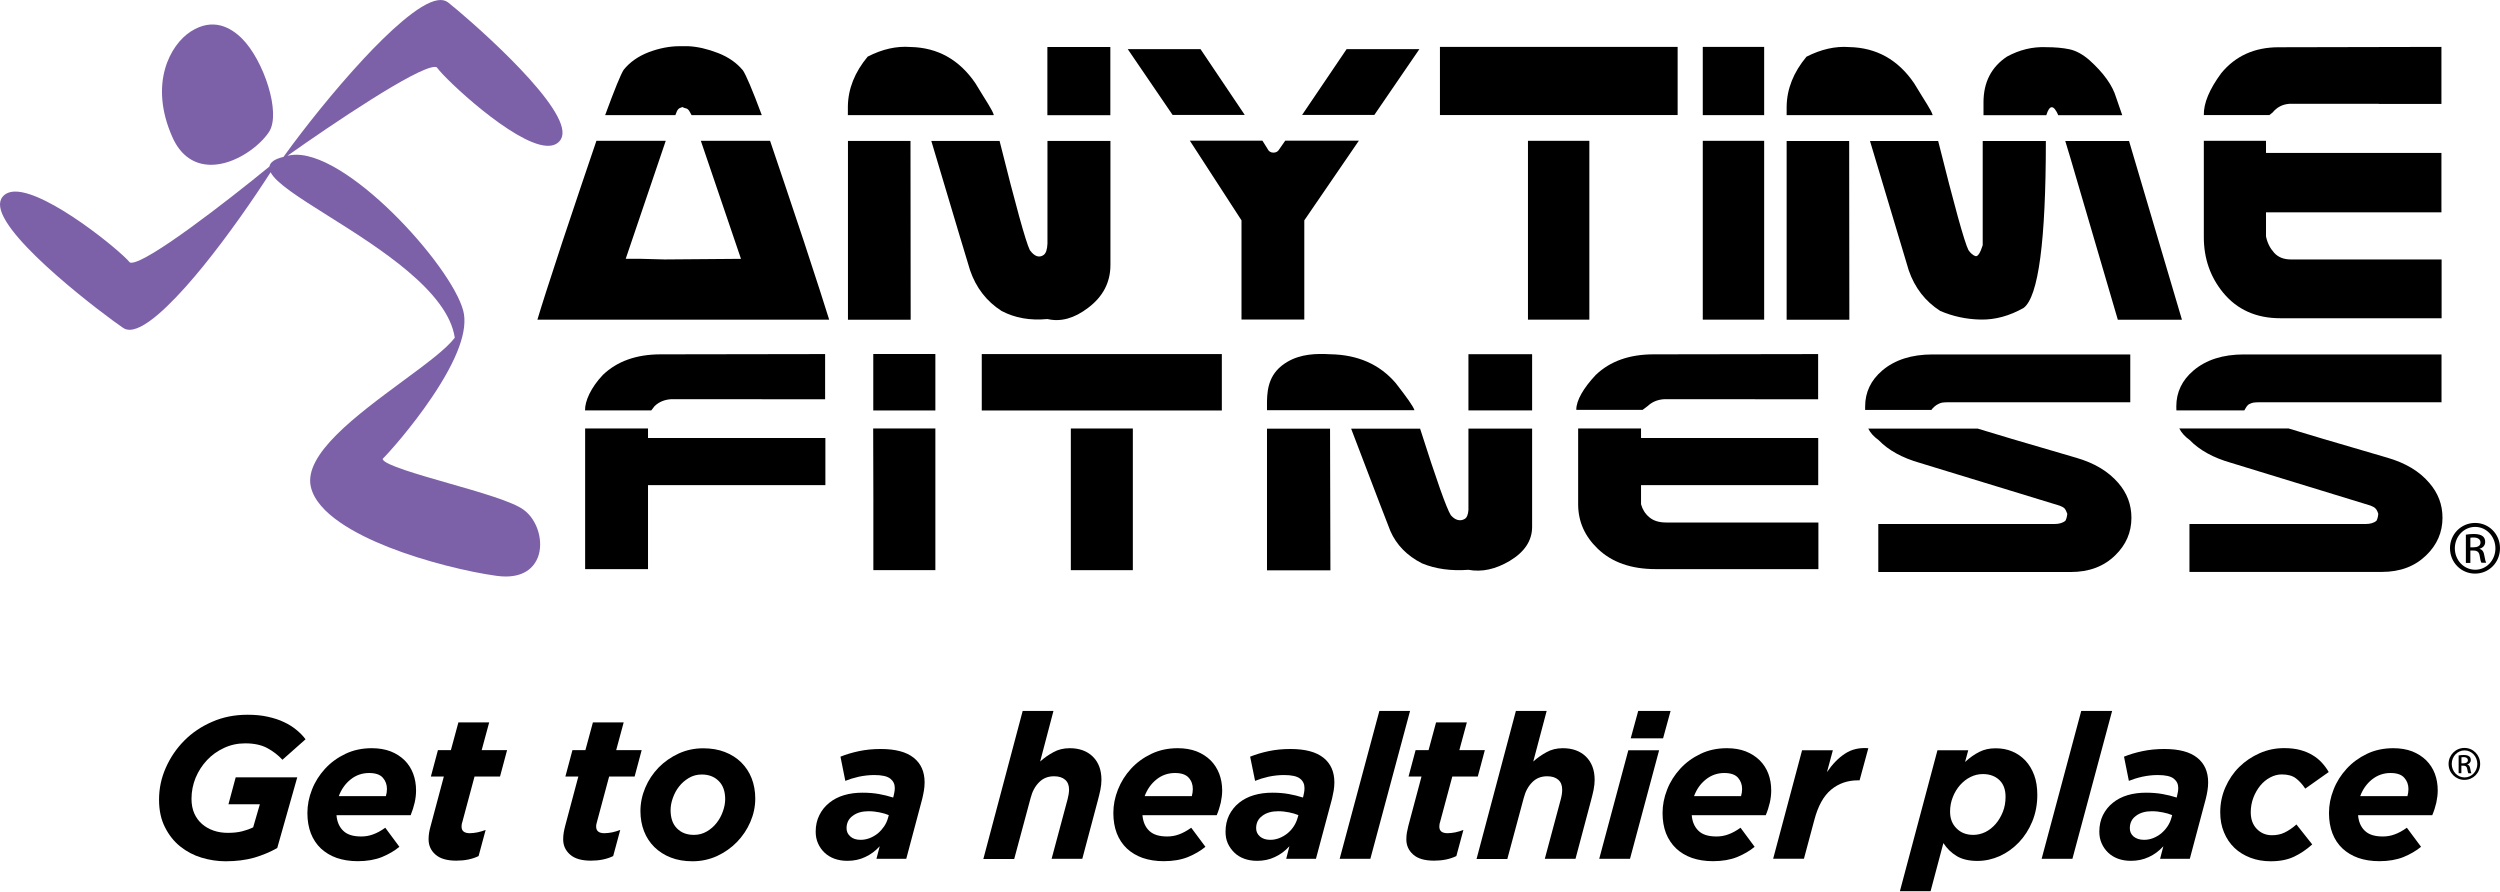 <?xml version="1.0" encoding="UTF-8"?>
<svg xmlns="http://www.w3.org/2000/svg" width="300" height="107" viewBox="0 0 300 107" fill="none">
  <path d="M24.897 19.758C25.034 19.769 25.172 19.779 25.32 19.779C28.199 19.779 31.162 17.544 32.284 15.828C33.766 13.562 31.628 7.217 29.056 4.643C27.712 3.298 25.563 2.058 22.886 3.785C20.43 5.363 17.827 10.045 20.695 16.474C21.584 18.476 23.044 19.61 24.897 19.758Z" fill="#7D61A8"></path>
  <path d="M53.769 0.289C53.451 0.046 53.038 -0.05 52.551 0.025C50.308 0.342 46.476 4.007 43.661 7.026C40.01 10.945 36.401 15.532 34.242 18.519L34.019 18.826C32.982 19.08 32.442 19.44 32.337 19.949C32.337 19.959 32.337 19.97 32.337 19.981C27.182 24.196 17.72 31.526 15.762 31.526C15.741 31.526 15.72 31.526 15.699 31.526C15.625 31.516 15.582 31.494 15.551 31.463C14.45 30.096 5.771 22.989 1.845 22.989C1.157 22.989 0.649 23.201 0.31 23.614C0.045 23.942 -0.05 24.355 0.024 24.853C0.628 28.91 12.587 37.861 14.768 39.343C15 39.502 15.265 39.576 15.561 39.576C15.699 39.576 15.847 39.555 15.995 39.523C18.218 39.047 21.785 35.138 24.388 31.939C27.479 28.126 30.484 23.773 32.474 20.669C33.12 21.961 35.84 23.677 39.375 25.902C45.45 29.715 53.758 34.948 54.573 40.53C53.546 41.886 51.123 43.676 48.318 45.741C42.74 49.862 36.422 54.533 37.3 58.42C38.041 61.651 42.772 64.14 46.614 65.655C51.091 67.424 56.34 68.653 59.558 69.097C59.96 69.15 60.341 69.182 60.68 69.182C63.199 69.182 64.162 67.826 64.522 66.936C65.284 65.051 64.522 62.403 62.839 61.174C61.516 60.189 57.589 59.066 53.779 57.975C50.181 56.948 46.095 55.772 45.926 55.105C45.926 55.084 45.916 55.062 45.968 55.01C46.699 54.289 49.45 51.207 51.832 47.669C54.922 43.083 56.192 39.587 55.589 37.288C54.16 31.823 41.322 17.671 34.919 18.614C34.771 18.635 34.633 18.667 34.496 18.688C39.788 14.949 50.032 8.032 52.181 8.032C52.223 8.032 52.276 8.032 52.308 8.043C52.382 8.054 52.425 8.075 52.446 8.117C53.451 9.547 61.632 17.227 65.548 17.491C66.236 17.534 66.755 17.364 67.125 16.962C67.411 16.655 67.538 16.241 67.496 15.744C67.168 11.655 55.843 1.921 53.769 0.289Z" fill="#7D61A8"></path>
  <path d="M86.154 6.359C87.414 6.846 88.409 7.545 89.16 8.456C89.509 8.986 90.261 10.702 91.414 13.816H82.99L82.778 13.434C82.683 13.244 82.566 13.117 82.439 13.043L82.122 12.947C81.931 12.947 81.889 12.926 82.016 12.894C82.132 12.863 82.09 12.852 81.878 12.852L81.593 12.958C81.444 13.021 81.328 13.149 81.233 13.339L81.042 13.816H72.618C73.761 10.702 74.501 8.89 74.851 8.361C75.592 7.45 76.587 6.751 77.846 6.263C79.105 5.787 80.354 5.543 81.582 5.543H82.577C83.709 5.596 84.895 5.872 86.154 6.359ZM79.772 31.134L88.917 31.06L84.101 16.898H92.409C93.446 19.949 94.812 24.006 96.495 29.058C98.05 33.782 99.045 36.875 99.5 38.358H91.372H72.628H64.489C64.923 36.886 65.918 33.782 67.474 29.058C69.167 24.006 70.522 19.938 71.57 16.898H79.889L75.084 31.06H76.978L79.772 31.134Z" fill="black"></path>
  <path d="M125.685 5.639H133.241V13.826H125.685V5.639ZM120.181 37.31C118.382 36.155 117.122 34.524 116.403 32.416C116.244 31.918 114.688 26.749 111.756 16.909H114.677H119.948C121.874 24.61 123.081 28.995 123.578 30.012C123.854 30.393 124.129 30.637 124.415 30.732C124.69 30.827 124.975 30.785 125.24 30.594C125.515 30.393 125.663 29.948 125.695 29.238V16.909H133.252V31.791C133.252 33.878 132.363 35.594 130.574 36.939C128.913 38.21 127.283 38.655 125.695 38.284C123.621 38.486 121.779 38.157 120.181 37.31ZM109.28 38.369H101.755V16.909H109.259L109.28 38.369ZM101.744 13.816V12.767C101.776 10.649 102.57 8.657 104.125 6.793C105.872 5.893 107.586 5.511 109.248 5.639C112.518 5.702 115.122 7.164 117.048 9.992C118.361 12.174 119.101 13.201 119.26 13.816H110.55H101.744Z" fill="black"></path>
  <path d="M161.596 5.893H170.328L164.919 13.794H156.251L161.596 5.893ZM163.067 16.877L156.516 26.442V38.348H148.98V26.442L142.778 16.877H151.489L152.092 17.841C152.24 18.159 152.473 18.317 152.812 18.317C153.129 18.317 153.362 18.18 153.51 17.915L154.23 16.877H156.029H163.067ZM140.714 13.794L135.327 5.893H144.059L149.372 13.794H140.714Z" fill="black"></path>
  <path d="M190.722 38.358H183.356V16.898H190.722V38.358ZM201.316 5.628V13.805H187.039H172.793V5.628H187.737H201.316Z" fill="black"></path>
  <path d="M211.699 38.358H204.333V27.544V16.898H211.699V18.349V38.358ZM211.699 13.816H204.333V5.628H211.699V13.816Z" fill="black"></path>
  <path d="M254.139 38.369L248.456 18.985L247.832 16.919H255.484L261.834 38.369H254.139ZM246.995 13.826C246.434 12.545 245.948 12.545 245.556 13.826H243.143H238.02V12.28C238.02 9.865 238.962 8.043 240.836 6.793C242.339 5.977 243.894 5.596 245.503 5.66C246.593 5.66 247.535 5.744 248.34 5.914C249.133 6.083 249.938 6.528 250.742 7.227C252.435 8.753 253.504 10.246 253.938 11.708L254.669 13.826H246.995ZM237.925 26.834V16.919H245.503C245.503 28.921 244.614 35.604 242.836 36.95C241.132 37.913 239.417 38.38 237.692 38.348C235.967 38.316 234.348 37.966 232.824 37.31C231.025 36.155 229.765 34.524 229.045 32.427C228.887 31.929 227.341 26.76 224.399 16.919H227.31H232.58C234.507 24.62 235.713 29.005 236.211 30.012C236.486 30.404 236.761 30.637 237.047 30.732C237.322 30.827 237.618 30.393 237.925 29.429V26.834ZM221.922 38.369H214.397V16.919H221.901L221.922 38.369ZM214.397 13.826V12.778C214.429 10.659 215.223 8.668 216.779 6.804C218.525 5.914 220.24 5.522 221.901 5.649C225.172 5.713 227.775 7.164 229.702 10.003C231.014 12.185 231.755 13.212 231.924 13.816H223.203H214.397V13.826Z" fill="black"></path>
  <path d="M293.003 38.189H273.646C270.746 38.189 268.449 37.161 266.766 35.106C265.232 33.232 264.459 31.007 264.459 28.465V16.898H271.921V18.349H292.972V25.478H291.553H271.921V28.37C272.079 29.143 272.407 29.789 272.894 30.329C273.381 30.869 274.048 31.134 274.905 31.134H292.993V38.189H293.003ZM285.457 12.46H274.694C273.889 12.524 273.222 12.873 272.714 13.498L272.333 13.805H264.459C264.427 12.396 265.126 10.712 266.555 8.774C268.259 6.708 270.545 5.67 273.445 5.67L292.972 5.628V12.471H285.457V12.46Z" fill="black"></path>
  <path d="M77.762 68.293H70.216V60.581V51.419H77.762V52.563H99.046V58.219H77.762V68.293ZM91.436 47.902H80.546C79.742 47.955 79.075 48.231 78.556 48.728L78.154 49.247H70.206C70.184 48.135 70.894 46.525 72.344 44.989C74.058 43.347 76.376 42.521 79.286 42.521L99.014 42.489V47.913H91.436V47.902Z" fill="black"></path>
  <path d="M112.244 68.419H104.803V59.85L104.782 51.419H112.244V52.563V68.419ZM112.244 49.258H104.793V42.479H112.244V49.258Z" fill="black"></path>
  <path d="M135.941 68.42H128.5V51.419H135.941V68.42ZM146.62 42.489V49.258H132.226H117.811V42.489H132.924H146.62Z" fill="black"></path>
  <path d="M176.212 42.5H183.854V49.247H176.212V42.5ZM170.645 67.604C168.846 66.693 167.576 65.39 166.846 63.727C166.676 63.335 165.11 59.236 162.136 51.44H165.078H170.412C172.36 57.552 173.588 61.026 174.096 61.82C174.36 62.127 174.635 62.318 174.921 62.392C175.207 62.466 175.482 62.435 175.757 62.276C176.022 62.127 176.17 61.767 176.212 61.206V51.429H183.854V63.218C183.854 64.871 182.954 66.237 181.166 67.307C179.472 68.313 177.832 68.674 176.212 68.377C174.117 68.536 172.254 68.271 170.645 67.604ZM159.649 68.441H152.039V51.44H159.606L159.649 68.441ZM152.039 49.226V48.156C152.071 46.483 152.367 44.671 154.463 43.432C156.093 42.468 157.924 42.415 159.617 42.51C162.93 42.563 165.555 43.718 167.481 45.964C168.825 47.69 169.576 48.739 169.735 49.226H160.929H152.039Z" fill="black"></path>
  <path d="M218.208 68.293H198.681C195.739 68.293 193.421 67.477 191.727 65.846C190.172 64.352 189.399 62.604 189.378 60.581V51.419H196.924V52.563H218.187V58.219H216.779H196.924V60.507C197.093 61.121 197.411 61.641 197.908 62.064C198.406 62.488 199.073 62.7 199.94 62.7H218.208V68.293ZM210.598 47.902H199.708C198.903 47.955 198.247 48.231 197.718 48.728L197.115 49.184H189.156C189.134 48.061 190.045 46.525 191.495 44.989C193.209 43.347 195.527 42.521 198.438 42.521L218.176 42.489V47.913H210.598V47.902Z" fill="black"></path>
  <path d="M225.395 68.642V62.88H246.542C247.092 62.88 247.526 62.753 247.843 62.498C247.96 62.297 248.034 62.022 248.076 61.661C247.97 61.354 247.854 61.132 247.748 61.015C247.621 60.888 247.42 60.772 247.145 60.676L230.423 55.56C228.264 54.946 226.591 54.024 225.427 52.806C224.866 52.404 224.443 51.948 224.189 51.429H237.313L241.43 52.669L249.156 54.935C251.315 55.56 252.987 56.556 254.194 57.954C255.252 59.172 255.771 60.56 255.771 62.138C255.771 63.875 255.125 65.379 253.823 66.64C252.458 67.975 250.69 68.642 248.489 68.642H225.395ZM223.818 49.194V48.771C223.818 47.065 224.506 45.625 225.872 44.459C227.385 43.178 229.396 42.532 231.915 42.532H255.633V48.273H233.693C233.439 48.273 233.227 48.294 233.058 48.315C232.899 48.347 232.74 48.4 232.592 48.485C232.307 48.601 231.894 48.983 231.767 49.194H223.818Z" fill="black"></path>
  <path d="M262.734 68.642V62.88H283.881C284.431 62.88 284.854 62.753 285.172 62.498C285.288 62.297 285.362 62.022 285.394 61.661C285.299 61.354 285.182 61.132 285.055 61.015C284.939 60.888 284.738 60.772 284.452 60.666L267.761 55.55C265.592 54.935 263.93 54.014 262.755 52.796C262.194 52.393 261.782 51.938 261.517 51.419H274.641L278.758 52.658L286.484 54.925C288.643 55.55 290.326 56.545 291.511 57.944C292.57 59.162 293.099 60.549 293.099 62.128C293.099 63.865 292.453 65.369 291.152 66.629C289.786 67.964 288.019 68.631 285.807 68.631H262.734V68.642ZM261.168 49.247L261.157 48.771C261.157 47.065 261.845 45.625 263.221 44.459C264.735 43.178 266.745 42.532 269.264 42.532H292.983V48.273H271.042C270.799 48.273 270.577 48.294 270.407 48.315C270.249 48.347 270.09 48.4 269.931 48.485C269.645 48.601 269.444 49.035 269.317 49.247H261.168Z" fill="black"></path>
  <path d="M296.444 65.676H296.835C297.28 65.676 297.661 65.517 297.661 65.094C297.661 64.797 297.439 64.5 296.835 64.5C296.656 64.5 296.539 64.511 296.444 64.532V65.676ZM296.444 67.551H295.904V64.162C296.19 64.119 296.465 64.077 296.857 64.077C297.375 64.077 297.714 64.183 297.904 64.331C298.106 64.479 298.222 64.712 298.222 65.03C298.222 65.475 297.926 65.74 297.555 65.846V65.877C297.852 65.93 298.063 66.206 298.127 66.693C298.211 67.223 298.285 67.424 298.338 67.53H297.777C297.693 67.424 297.619 67.117 297.555 66.661C297.481 66.238 297.259 66.068 296.825 66.068H296.444V67.551ZM297.005 63.229C295.671 63.229 294.581 64.373 294.581 65.793C294.581 67.233 295.671 68.367 297.026 68.367C298.37 68.377 299.45 67.233 299.45 65.803C299.45 64.373 298.37 63.229 297.026 63.229H297.005ZM297.026 62.753C298.677 62.753 300 64.098 300 65.782C300 67.498 298.677 68.833 297.005 68.833C295.343 68.833 293.999 67.498 293.999 65.782C293.999 64.098 295.343 62.753 297.005 62.753H297.026Z" fill="black"></path>
  <path d="M295.374 91.596H295.618C295.893 91.596 296.147 91.49 296.147 91.225C296.147 91.045 296.009 90.854 295.618 90.854C295.501 90.854 295.427 90.865 295.374 90.875V91.596ZM295.374 92.782H295.036V90.653C295.216 90.621 295.385 90.6 295.639 90.6C295.967 90.6 296.179 90.663 296.295 90.759C296.433 90.854 296.496 91.002 296.496 91.204C296.496 91.49 296.306 91.659 296.083 91.723V91.744C296.263 91.776 296.39 91.945 296.433 92.263C296.486 92.591 296.528 92.718 296.57 92.792H296.21C296.158 92.729 296.115 92.538 296.062 92.252C296.009 91.977 295.882 91.882 295.597 91.882H295.364V92.782H295.374ZM295.734 90.049C294.898 90.049 294.21 90.769 294.21 91.67C294.21 92.581 294.898 93.29 295.745 93.29C296.591 93.301 297.279 92.57 297.279 91.68C297.279 90.78 296.602 90.049 295.745 90.049H295.734ZM295.745 89.752C296.782 89.752 297.618 90.6 297.618 91.67C297.618 92.75 296.782 93.587 295.724 93.587C294.686 93.587 293.829 92.74 293.829 91.67C293.829 90.61 294.676 89.752 295.724 89.752H295.745Z" fill="black"></path>
  <path d="M27.076 103.353C26.102 103.353 25.139 103.205 24.187 102.919C23.234 102.633 22.377 102.177 21.626 101.574C20.874 100.97 20.26 100.197 19.795 99.264C19.318 98.332 19.085 97.231 19.085 95.97C19.085 94.636 19.35 93.365 19.89 92.146C20.43 90.918 21.16 89.837 22.102 88.884C23.044 87.931 24.155 87.179 25.457 86.617C26.748 86.045 28.166 85.77 29.712 85.77C30.601 85.77 31.416 85.844 32.146 86.013C32.876 86.172 33.522 86.384 34.093 86.659C34.665 86.924 35.162 87.242 35.586 87.602C36.02 87.952 36.379 88.323 36.665 88.714L33.892 91.172C33.384 90.621 32.781 90.155 32.082 89.774C31.373 89.392 30.495 89.202 29.426 89.202C28.516 89.202 27.669 89.382 26.886 89.752C26.102 90.113 25.415 90.6 24.843 91.214C24.271 91.818 23.816 92.528 23.478 93.322C23.15 94.127 22.98 94.975 22.98 95.864C22.98 96.532 23.097 97.114 23.319 97.623C23.552 98.131 23.859 98.555 24.261 98.894C24.652 99.233 25.118 99.498 25.647 99.677C26.177 99.858 26.738 99.942 27.341 99.942C28.008 99.942 28.579 99.879 29.076 99.752C29.574 99.625 30.008 99.466 30.378 99.286L31.183 96.51H27.415L28.283 93.28H35.67L33.268 101.764C32.421 102.241 31.511 102.622 30.516 102.919C29.489 103.205 28.357 103.353 27.076 103.353Z" fill="black"></path>
  <path d="M46.307 95.525C46.392 95.25 46.434 94.964 46.434 94.678C46.434 94.148 46.265 93.693 45.937 93.322C45.609 92.951 45.058 92.761 44.296 92.761C43.45 92.761 42.709 93.025 42.074 93.534C41.439 94.042 40.962 94.71 40.656 95.536H46.307V95.525ZM40.38 97.834C40.444 98.608 40.708 99.233 41.185 99.688C41.65 100.154 42.37 100.377 43.344 100.377C43.831 100.377 44.296 100.302 44.751 100.133C45.206 99.974 45.704 99.709 46.233 99.328L47.926 101.616C47.344 102.103 46.646 102.506 45.831 102.845C45.016 103.173 44.042 103.342 42.931 103.342C41.989 103.342 41.153 103.205 40.401 102.95C39.65 102.686 39.026 102.294 38.496 101.807C37.978 101.309 37.576 100.705 37.3 99.995C37.025 99.275 36.888 98.47 36.888 97.559C36.888 96.616 37.068 95.684 37.438 94.752C37.798 93.82 38.327 92.994 39.004 92.252C39.682 91.511 40.497 90.918 41.449 90.462C42.402 90.007 43.45 89.784 44.614 89.784C45.45 89.784 46.212 89.911 46.879 90.165C47.545 90.43 48.096 90.79 48.551 91.235C49.006 91.691 49.345 92.22 49.578 92.835C49.81 93.449 49.927 94.127 49.927 94.858C49.927 95.324 49.874 95.811 49.758 96.32C49.641 96.817 49.482 97.326 49.281 97.824H40.38V97.834Z" fill="black"></path>
  <path d="M54.753 103.279C53.631 103.279 52.806 103.035 52.255 102.548C51.705 102.061 51.43 101.457 51.43 100.726C51.43 100.451 51.451 100.186 51.493 99.921C51.535 99.667 51.599 99.392 51.684 99.095L53.261 93.184H51.705L52.552 90.017H54.107L55.007 86.691H58.701L57.801 90.017H60.849L60.002 93.184H56.944L55.483 98.629C55.452 98.724 55.42 98.82 55.409 98.926C55.388 99.031 55.388 99.127 55.388 99.201C55.388 99.72 55.716 99.985 56.383 99.985C56.669 99.985 56.986 99.942 57.314 99.879C57.653 99.805 57.97 99.709 58.277 99.593L57.431 102.728C56.669 103.099 55.78 103.279 54.753 103.279Z" fill="black"></path>
  <path d="M70.904 103.279C69.782 103.279 68.957 103.035 68.407 102.548C67.856 102.061 67.581 101.457 67.581 100.726C67.581 100.451 67.602 100.186 67.645 99.921C67.687 99.667 67.75 99.392 67.825 99.095L69.401 93.184H67.846L68.692 90.017H70.248L71.148 86.691H74.841L73.942 90.017H77.001L76.154 93.184H73.095L71.635 98.629C71.603 98.724 71.582 98.82 71.561 98.926C71.539 99.031 71.539 99.127 71.539 99.201C71.539 99.72 71.868 99.985 72.534 99.985C72.82 99.985 73.138 99.942 73.476 99.879C73.804 99.805 74.122 99.709 74.429 99.593L73.582 102.728C72.82 103.099 71.92 103.279 70.904 103.279Z" fill="black"></path>
  <path d="M83.276 100.186C83.837 100.186 84.355 100.048 84.821 99.773C85.287 99.498 85.678 99.159 85.996 98.746C86.324 98.332 86.567 97.877 86.747 97.368C86.927 96.86 87.022 96.373 87.022 95.907C87.022 94.953 86.758 94.222 86.239 93.714C85.721 93.195 85.043 92.941 84.207 92.941C83.636 92.941 83.128 93.079 82.662 93.354C82.207 93.629 81.805 93.968 81.487 94.381C81.159 94.794 80.916 95.261 80.736 95.769C80.556 96.277 80.471 96.765 80.471 97.21C80.471 98.163 80.725 98.904 81.244 99.413C81.752 99.932 82.429 100.186 83.276 100.186ZM83.107 103.353C82.133 103.353 81.265 103.205 80.503 102.908C79.73 102.612 79.085 102.188 78.534 101.658C77.995 101.129 77.571 100.483 77.285 99.752C77 99.021 76.852 98.205 76.852 97.337C76.852 96.362 77.053 95.419 77.434 94.519C77.815 93.608 78.355 92.814 79.032 92.104C79.709 91.416 80.513 90.854 81.424 90.43C82.344 90.007 83.329 89.795 84.377 89.795C85.35 89.795 86.218 89.943 86.98 90.24C87.753 90.536 88.409 90.96 88.949 91.49C89.489 92.03 89.912 92.665 90.198 93.396C90.483 94.138 90.632 94.943 90.632 95.822C90.632 96.796 90.43 97.739 90.039 98.639C89.647 99.55 89.108 100.345 88.43 101.044C87.753 101.743 86.948 102.304 86.038 102.728C85.118 103.141 84.144 103.353 83.107 103.353Z" fill="black"></path>
  <path d="M103.269 100.779C103.661 100.779 104.031 100.705 104.38 100.567C104.73 100.429 105.047 100.239 105.343 100.006C105.629 99.762 105.883 99.476 106.095 99.169C106.307 98.851 106.465 98.512 106.561 98.152L106.656 97.813C106.328 97.675 105.957 97.569 105.544 97.485C105.121 97.4 104.687 97.347 104.232 97.347C103.449 97.347 102.814 97.527 102.327 97.898C101.83 98.258 101.586 98.756 101.586 99.391C101.586 99.794 101.745 100.122 102.052 100.387C102.338 100.641 102.74 100.779 103.269 100.779ZM101.681 103.3C101.11 103.3 100.602 103.215 100.136 103.046C99.671 102.876 99.279 102.633 98.94 102.315C98.612 101.997 98.347 101.626 98.168 101.213C97.977 100.79 97.882 100.323 97.882 99.804C97.882 99.063 98.03 98.396 98.326 97.813C98.612 97.231 99.014 96.733 99.522 96.33C100.02 95.928 100.612 95.621 101.29 95.419C101.967 95.218 102.708 95.123 103.502 95.123C104.211 95.123 104.867 95.176 105.46 95.281C106.052 95.387 106.624 95.525 107.174 95.705L107.227 95.536C107.259 95.387 107.291 95.239 107.323 95.08C107.354 94.921 107.375 94.752 107.375 94.551C107.375 94.095 107.196 93.724 106.836 93.438C106.476 93.152 105.841 93.004 104.92 93.004C104.285 93.004 103.671 93.078 103.057 93.205C102.454 93.343 101.904 93.513 101.438 93.703L100.856 90.801C101.533 90.525 102.285 90.303 103.089 90.134C103.893 89.964 104.761 89.879 105.682 89.879C107.45 89.879 108.762 90.229 109.64 90.928C110.519 91.627 110.953 92.612 110.953 93.894C110.953 94.233 110.921 94.561 110.868 94.89C110.815 95.207 110.741 95.536 110.667 95.864L108.751 103.056H105.174L105.566 101.552C105.047 102.124 104.465 102.548 103.819 102.844C103.174 103.152 102.465 103.3 101.681 103.3Z" fill="black"></path>
  <path d="M122.721 85.314H126.415L124.817 91.384C125.283 90.96 125.812 90.589 126.394 90.271C126.976 89.943 127.632 89.784 128.362 89.784C129.527 89.784 130.447 90.123 131.135 90.79C131.823 91.468 132.173 92.39 132.173 93.576C132.173 93.947 132.13 94.35 132.046 94.784C131.95 95.207 131.855 95.642 131.739 96.055L129.876 103.056H126.193L128.108 95.917C128.151 95.737 128.193 95.546 128.235 95.324C128.267 95.102 128.288 94.921 128.288 94.752C128.288 94.233 128.13 93.841 127.812 93.566C127.495 93.29 127.05 93.153 126.489 93.153C125.759 93.153 125.166 93.386 124.69 93.873C124.214 94.35 123.875 94.974 123.674 95.758L121.705 103.078H118.001L122.721 85.314Z" fill="black"></path>
  <path d="M143.021 95.525C143.095 95.25 143.138 94.964 143.138 94.678C143.138 94.148 142.979 93.693 142.64 93.322C142.312 92.951 141.762 92.761 141 92.761C140.153 92.761 139.412 93.025 138.777 93.534C138.142 94.042 137.666 94.71 137.359 95.536H143.021V95.525ZM137.094 97.834C137.168 98.608 137.422 99.233 137.899 99.688C138.375 100.154 139.095 100.377 140.058 100.377C140.545 100.377 141.01 100.302 141.465 100.133C141.92 99.974 142.407 99.709 142.947 99.328L144.651 101.616C144.069 102.103 143.37 102.506 142.555 102.845C141.74 103.173 140.767 103.342 139.645 103.342C138.703 103.342 137.867 103.205 137.115 102.95C136.375 102.686 135.729 102.294 135.21 101.807C134.692 101.309 134.29 100.705 134.014 99.995C133.739 99.275 133.602 98.47 133.602 97.559C133.602 96.616 133.781 95.684 134.152 94.752C134.522 93.82 135.041 92.994 135.718 92.252C136.396 91.511 137.211 90.918 138.163 90.462C139.116 90.007 140.163 89.784 141.328 89.784C142.174 89.784 142.926 89.911 143.593 90.165C144.259 90.43 144.81 90.79 145.265 91.235C145.72 91.691 146.059 92.22 146.302 92.835C146.535 93.449 146.662 94.127 146.662 94.858C146.662 95.324 146.598 95.811 146.493 96.32C146.376 96.817 146.217 97.326 146.006 97.824H137.094V97.834Z" fill="black"></path>
  <path d="M152.43 100.779C152.822 100.779 153.182 100.705 153.531 100.567C153.88 100.429 154.198 100.239 154.494 100.006C154.791 99.762 155.045 99.476 155.246 99.169C155.457 98.851 155.606 98.512 155.711 98.152L155.807 97.813C155.479 97.675 155.108 97.569 154.695 97.485C154.272 97.4 153.838 97.347 153.383 97.347C152.61 97.347 151.965 97.527 151.478 97.898C150.98 98.258 150.737 98.756 150.737 99.391C150.737 99.794 150.896 100.122 151.203 100.387C151.499 100.641 151.912 100.779 152.43 100.779ZM150.853 103.3C150.282 103.3 149.774 103.215 149.308 103.046C148.843 102.876 148.451 102.633 148.123 102.315C147.795 101.997 147.53 101.626 147.34 101.213C147.149 100.79 147.064 100.323 147.064 99.804C147.064 99.063 147.213 98.396 147.498 97.813C147.795 97.231 148.186 96.733 148.694 96.33C149.202 95.928 149.784 95.621 150.472 95.419C151.15 95.218 151.891 95.123 152.684 95.123C153.394 95.123 154.05 95.176 154.642 95.281C155.235 95.387 155.807 95.525 156.357 95.705L156.399 95.536C156.431 95.387 156.463 95.239 156.495 95.08C156.526 94.921 156.537 94.752 156.537 94.551C156.537 94.095 156.368 93.724 156.008 93.438C155.648 93.152 155.013 93.004 154.081 93.004C153.446 93.004 152.833 93.078 152.219 93.205C151.615 93.343 151.076 93.513 150.61 93.703L150.017 90.801C150.705 90.525 151.446 90.303 152.25 90.134C153.055 89.964 153.933 89.879 154.854 89.879C156.622 89.879 157.934 90.229 158.812 90.928C159.691 91.627 160.125 92.612 160.125 93.894C160.125 94.233 160.093 94.561 160.04 94.89C159.977 95.207 159.913 95.536 159.839 95.864L157.913 103.056H154.346L154.727 101.552C154.208 102.124 153.626 102.548 152.981 102.844C152.346 103.152 151.626 103.3 150.853 103.3Z" fill="black"></path>
  <path d="M165.522 85.314H169.206L164.443 103.056H160.76L165.522 85.314Z" fill="black"></path>
  <path d="M172.084 103.279C170.962 103.279 170.126 103.035 169.586 102.548C169.036 102.061 168.761 101.457 168.761 100.726C168.761 100.451 168.782 100.186 168.824 99.921C168.867 99.667 168.93 99.392 169.004 99.095L170.581 93.184H169.025L169.872 90.017H171.428L172.327 86.691H176.021L175.122 90.017H178.18L177.334 93.184H174.275L172.814 98.629C172.783 98.724 172.751 98.82 172.74 98.926C172.73 99.031 172.719 99.127 172.719 99.201C172.719 99.72 173.047 99.985 173.714 99.985C174.01 99.985 174.317 99.942 174.656 99.879C174.984 99.805 175.312 99.709 175.608 99.593L174.762 102.728C173.989 103.099 173.1 103.279 172.084 103.279Z" fill="black"></path>
  <path d="M181.906 85.314H185.6L183.991 91.384C184.457 90.96 184.986 90.589 185.568 90.271C186.15 89.943 186.806 89.784 187.536 89.784C188.701 89.784 189.621 90.123 190.309 90.79C190.997 91.468 191.357 92.39 191.357 93.576C191.357 93.947 191.315 94.35 191.23 94.784C191.135 95.207 191.04 95.642 190.923 96.055L189.061 103.056H185.377L187.293 95.917C187.335 95.737 187.388 95.546 187.42 95.324C187.452 95.102 187.462 94.921 187.462 94.752C187.462 94.233 187.304 93.841 186.986 93.566C186.669 93.29 186.235 93.153 185.663 93.153C184.933 93.153 184.34 93.386 183.864 93.873C183.388 94.35 183.049 94.974 182.848 95.758L180.879 103.078H177.186L181.906 85.314Z" fill="black"></path>
  <path d="M196.585 85.314H200.469L199.57 88.598H195.686L196.585 85.314ZM195.4 90.028H199.094L195.601 103.056H191.907L195.4 90.028Z" fill="black"></path>
  <path d="M208.926 95.525C209.011 95.25 209.053 94.964 209.053 94.678C209.053 94.148 208.884 93.693 208.556 93.322C208.228 92.951 207.677 92.761 206.915 92.761C206.079 92.761 205.338 93.025 204.703 93.534C204.058 94.042 203.592 94.71 203.285 95.536H208.926V95.525ZM203.01 97.834C203.074 98.608 203.338 99.233 203.814 99.688C204.28 100.154 205 100.377 205.974 100.377C206.46 100.377 206.926 100.302 207.381 100.133C207.836 99.974 208.334 99.709 208.863 99.328L210.556 101.616C209.974 102.103 209.276 102.506 208.461 102.845C207.646 103.173 206.672 103.342 205.561 103.342C204.619 103.342 203.772 103.205 203.031 102.95C202.28 102.686 201.645 102.294 201.126 101.807C200.608 101.309 200.205 100.705 199.92 99.995C199.644 99.275 199.507 98.47 199.507 97.559C199.507 96.616 199.687 95.684 200.057 94.752C200.417 93.82 200.946 92.994 201.624 92.252C202.301 91.511 203.116 90.918 204.068 90.462C205.01 90.007 206.069 89.784 207.233 89.784C208.08 89.784 208.831 89.911 209.487 90.165C210.154 90.43 210.704 90.79 211.16 91.235C211.615 91.691 211.964 92.22 212.197 92.835C212.43 93.449 212.546 94.127 212.546 94.858C212.546 95.324 212.493 95.811 212.377 96.32C212.26 96.817 212.102 97.326 211.89 97.824H203.01V97.834Z" fill="black"></path>
  <path d="M216.251 90.028H219.944L219.235 92.655C219.902 91.68 220.622 90.939 221.416 90.43C222.199 89.911 223.13 89.7 224.199 89.784L223.151 93.64H222.95C221.712 93.64 220.643 94.011 219.743 94.752C218.833 95.504 218.156 96.722 217.711 98.428L216.473 103.046H212.779L216.251 90.028Z" fill="black"></path>
  <path d="M236.793 100.186C237.29 100.186 237.777 100.07 238.243 99.847C238.709 99.614 239.111 99.296 239.471 98.883C239.831 98.47 240.116 97.983 240.339 97.432C240.561 96.881 240.667 96.277 240.667 95.61C240.667 94.752 240.423 94.085 239.926 93.608C239.428 93.132 238.762 92.888 237.947 92.888C237.428 92.888 236.931 93.004 236.465 93.237C235.989 93.471 235.576 93.799 235.205 94.212C234.846 94.625 234.549 95.102 234.338 95.653C234.115 96.203 234.009 96.786 234.009 97.4C234.009 98.226 234.263 98.894 234.782 99.402C235.301 99.932 235.967 100.186 236.793 100.186ZM232.496 90.028H236.19L235.809 91.437C236.37 90.918 236.941 90.515 237.513 90.229C238.095 89.933 238.74 89.795 239.471 89.795C240.19 89.795 240.847 89.911 241.45 90.166C242.064 90.42 242.582 90.78 243.048 91.267C243.493 91.744 243.852 92.337 244.106 93.026C244.36 93.714 244.477 94.508 244.477 95.388C244.477 96.532 244.276 97.602 243.874 98.576C243.471 99.55 242.932 100.387 242.265 101.086C241.587 101.796 240.825 102.336 239.968 102.728C239.111 103.11 238.222 103.311 237.29 103.311C236.274 103.311 235.438 103.11 234.803 102.728C234.158 102.336 233.628 101.817 233.205 101.171L231.67 106.944H227.987L232.496 90.028Z" fill="black"></path>
  <path d="M249.748 85.314H253.453L248.69 103.056H244.996L249.748 85.314Z" fill="black"></path>
  <path d="M257.295 100.779C257.686 100.779 258.046 100.705 258.395 100.567C258.734 100.429 259.062 100.239 259.348 100.006C259.634 99.762 259.898 99.476 260.099 99.169C260.311 98.851 260.47 98.512 260.565 98.152L260.66 97.813C260.332 97.675 259.962 97.569 259.538 97.485C259.126 97.4 258.681 97.347 258.226 97.347C257.453 97.347 256.818 97.527 256.321 97.898C255.823 98.258 255.58 98.756 255.58 99.391C255.58 99.794 255.728 100.122 256.035 100.387C256.353 100.641 256.765 100.779 257.295 100.779ZM255.707 103.3C255.146 103.3 254.627 103.215 254.162 103.046C253.707 102.876 253.304 102.633 252.976 102.315C252.648 101.997 252.384 101.626 252.204 101.213C252.013 100.79 251.918 100.323 251.918 99.804C251.918 99.063 252.066 98.396 252.352 97.813C252.648 97.231 253.04 96.733 253.548 96.33C254.045 95.928 254.638 95.621 255.315 95.419C255.993 95.218 256.734 95.123 257.527 95.123C258.236 95.123 258.893 95.176 259.485 95.281C260.078 95.387 260.65 95.525 261.2 95.705L261.242 95.536C261.274 95.387 261.306 95.239 261.338 95.08C261.369 94.921 261.39 94.752 261.39 94.551C261.39 94.095 261.21 93.724 260.851 93.438C260.501 93.152 259.856 93.004 258.935 93.004C258.3 93.004 257.686 93.078 257.083 93.205C256.469 93.343 255.94 93.513 255.464 93.703L254.881 90.801C255.559 90.525 256.3 90.303 257.115 90.134C257.919 89.964 258.797 89.879 259.718 89.879C261.486 89.879 262.798 90.229 263.666 90.928C264.544 91.627 264.978 92.612 264.978 93.894C264.978 94.233 264.947 94.561 264.894 94.89C264.841 95.207 264.777 95.536 264.693 95.864L262.777 103.056H259.21L259.602 101.552C259.083 102.124 258.501 102.548 257.855 102.844C257.199 103.152 256.48 103.3 255.707 103.3Z" fill="black"></path>
  <path d="M272.503 103.353C271.614 103.353 270.799 103.215 270.047 102.929C269.307 102.643 268.661 102.251 268.132 101.743C267.592 101.224 267.179 100.61 266.883 99.889C266.576 99.169 266.428 98.364 266.428 97.474C266.428 96.404 266.639 95.398 267.052 94.466C267.465 93.534 268.015 92.718 268.714 92.03C269.412 91.341 270.227 90.801 271.148 90.388C272.079 89.975 273.064 89.774 274.101 89.774C274.81 89.774 275.456 89.848 276.017 89.996C276.588 90.155 277.086 90.356 277.509 90.621C277.943 90.875 278.313 91.183 278.631 91.532C278.948 91.882 279.223 92.252 279.446 92.644L276.63 94.636C276.302 94.138 275.932 93.725 275.519 93.407C275.106 93.089 274.545 92.93 273.815 92.93C273.328 92.93 272.863 93.057 272.408 93.301C271.952 93.545 271.561 93.873 271.222 94.286C270.883 94.71 270.608 95.186 270.397 95.737C270.196 96.288 270.09 96.871 270.09 97.464C270.09 98.311 270.333 98.978 270.82 99.476C271.307 99.974 271.91 100.228 272.63 100.228C273.201 100.228 273.709 100.122 274.164 99.9C274.62 99.677 275.096 99.36 275.572 98.936L277.467 101.33C276.789 101.944 276.059 102.432 275.308 102.792C274.535 103.162 273.604 103.353 272.503 103.353Z" fill="black"></path>
  <path d="M288.897 95.525C288.971 95.25 289.014 94.964 289.014 94.678C289.014 94.148 288.844 93.693 288.505 93.322C288.177 92.951 287.627 92.761 286.865 92.761C286.018 92.761 285.288 93.025 284.642 93.534C284.007 94.042 283.531 94.71 283.224 95.536H288.897V95.525ZM282.97 97.834C283.034 98.608 283.298 99.233 283.775 99.688C284.251 100.154 284.96 100.377 285.934 100.377C286.42 100.377 286.886 100.302 287.341 100.133C287.796 99.974 288.294 99.709 288.823 99.328L290.527 101.616C289.934 102.103 289.236 102.506 288.421 102.845C287.595 103.173 286.632 103.342 285.521 103.342C284.579 103.342 283.732 103.205 282.991 102.95C282.25 102.686 281.605 102.294 281.086 101.807C280.557 101.309 280.165 100.705 279.89 99.995C279.615 99.275 279.478 98.47 279.478 97.559C279.478 96.616 279.657 95.684 280.028 94.752C280.388 93.82 280.917 92.994 281.594 92.252C282.272 91.511 283.087 90.918 284.029 90.462C284.981 90.007 286.029 89.784 287.204 89.784C288.04 89.784 288.791 89.911 289.469 90.165C290.125 90.43 290.686 90.79 291.141 91.235C291.596 91.691 291.945 92.22 292.178 92.835C292.411 93.449 292.527 94.127 292.527 94.858C292.527 95.324 292.464 95.811 292.358 96.32C292.242 96.817 292.083 97.326 291.871 97.824H282.97V97.834Z" fill="black"></path>
</svg>
